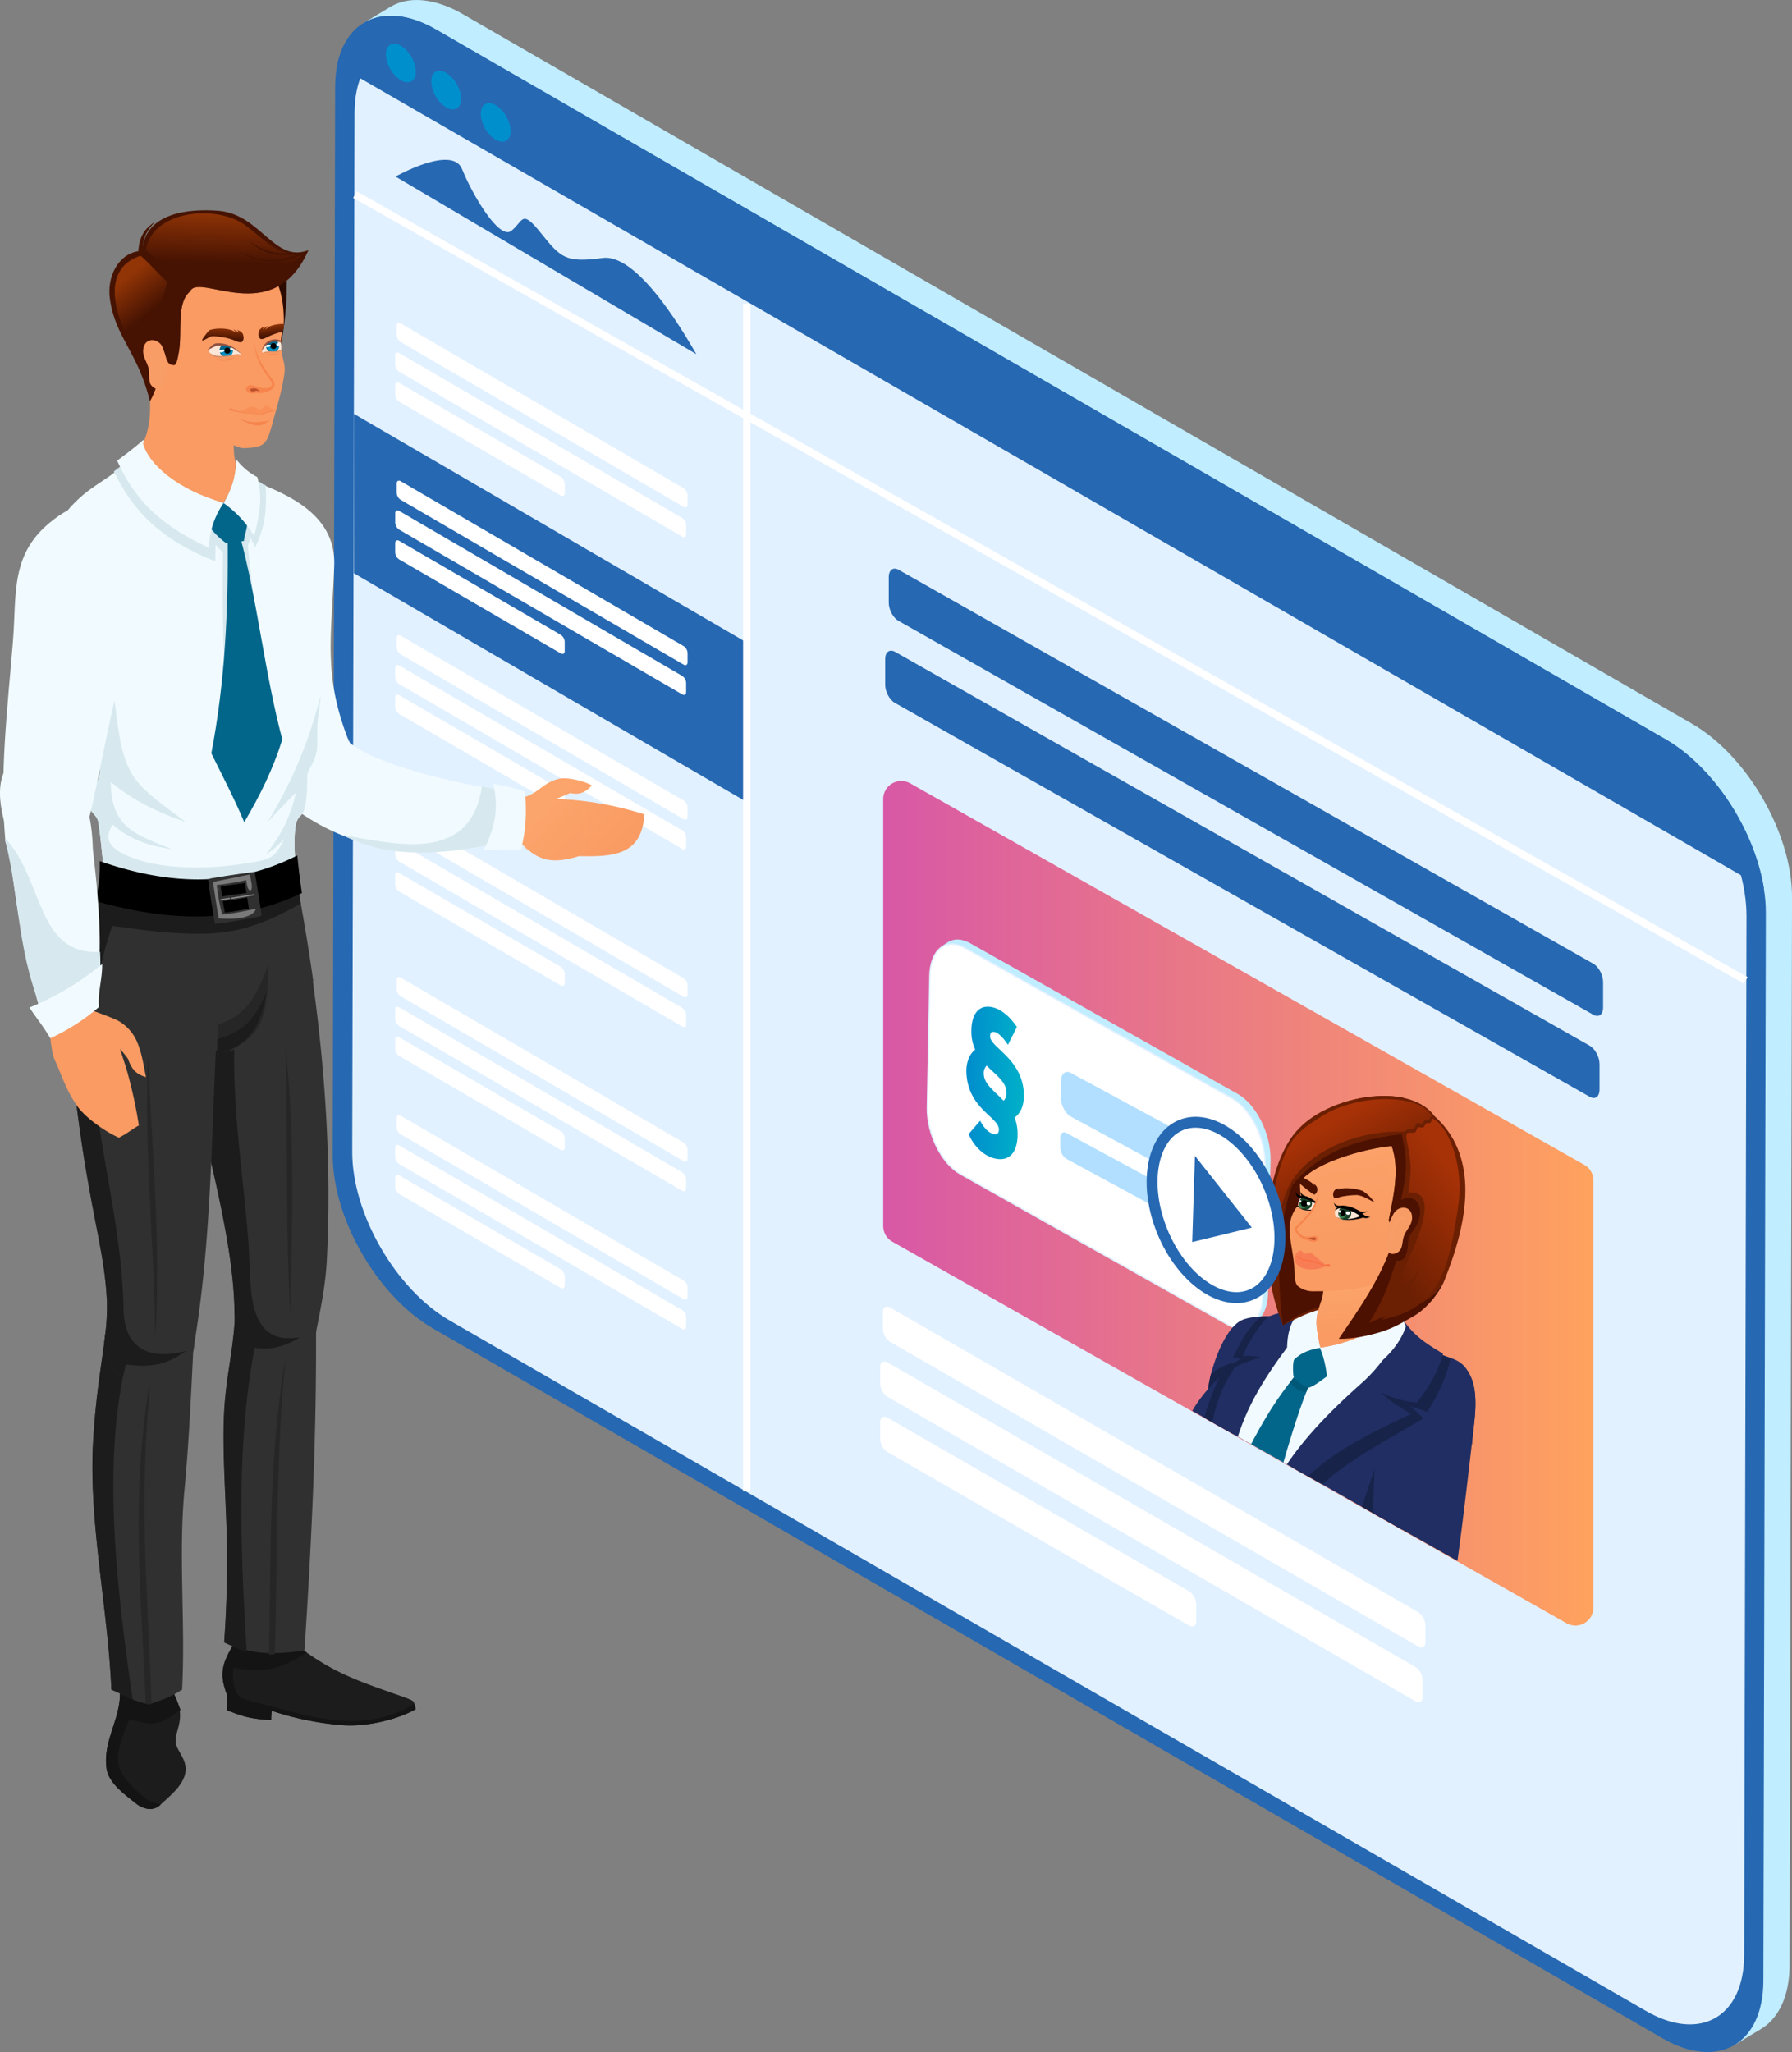 <svg xmlns="http://www.w3.org/2000/svg" xmlns:xlink="http://www.w3.org/1999/xlink" width="724.98" height="830.26"><rect width="100%" height="100%" fill="#808080" stroke="none"/><defs><linearGradient id="Unbenannter_Verlauf_5" x1="497.37" y1="497.54" x2="784.69" y2="497.54" gradientUnits="userSpaceOnUse"><stop offset="0" stop-color="#d858a6"></stop><stop offset="1" stop-color="#ffa25e"></stop></linearGradient><linearGradient id="Unbenannter_Verlauf_16" x1="531.02" y1="451.05" x2="556.19" y2="451.05" gradientTransform="matrix(.93 .05 -.01 1.1 43.12 -72.23)" gradientUnits="userSpaceOnUse"><stop offset="0" stop-color="#008fcd"></stop><stop offset="1" stop-color="#00b3c8"></stop></linearGradient><linearGradient id="linear-gradient" x1="663.09" y1="524.7" x2="668.05" y2="543.51" gradientTransform="rotate(11.5 651.56 656.78)" gradientUnits="userSpaceOnUse"><stop offset="0" stop-color="#fba46b"></stop><stop offset="1" stop-color="#f99b63"></stop></linearGradient><linearGradient id="linear-gradient-2" x1="664.48" y1="524.41" x2="669.49" y2="543.41" xlink:href="#linear-gradient"></linearGradient><linearGradient id="linear-gradient-3" x1="645.52" y1="455.53" x2="666.57" y2="510.02" xlink:href="#linear-gradient"></linearGradient><linearGradient id="linear-gradient-4" x1="649.51" y1="453.86" x2="671.97" y2="511.99" xlink:href="#linear-gradient"></linearGradient><linearGradient id="linear-gradient-5" x1="672.37" y1="495.84" x2="674.45" y2="504.92" xlink:href="#linear-gradient"></linearGradient><linearGradient id="linear-gradient-6" x1="696.79" y1="475.45" x2="666.42" y2="510.59" gradientTransform="rotate(11.5 651.56 656.78)" gradientUnits="userSpaceOnUse"><stop offset="0" stop-color="#a83207"></stop><stop offset="1" stop-color="#6b1f03"></stop></linearGradient><linearGradient id="linear-gradient-7" x1="631.38" y1="470.23" x2="655.06" y2="496.97" xlink:href="#linear-gradient-6"></linearGradient><linearGradient id="linear-gradient-8" x1="347.81" y1="329.65" x2="377.7" y2="348.28" xlink:href="#linear-gradient"></linearGradient><linearGradient id="linear-gradient-9" x1="350.71" y1="331.05" x2="381.92" y2="350.5" xlink:href="#linear-gradient"></linearGradient><linearGradient id="linear-gradient-10" x1="343.53" y1="337.15" x2="365.06" y2="350.58" xlink:href="#linear-gradient"></linearGradient><linearGradient id="linear-gradient-11" x1="238.72" y1="173.99" x2="193.72" y2="179.54" xlink:href="#linear-gradient"></linearGradient><linearGradient id="linear-gradient-12" x1="238.01" y1="165.39" x2="191.14" y2="171.17" xlink:href="#linear-gradient"></linearGradient><linearGradient id="linear-gradient-13" x1="259.56" y1="144.21" x2="193.35" y2="152.39" xlink:href="#linear-gradient"></linearGradient><linearGradient id="linear-gradient-14" x1="224.5" y1="127.52" x2="205.99" y2="142.96" xlink:href="#linear-gradient"></linearGradient><linearGradient id="linear-gradient-15" x1="230.56" y1="142.74" x2="230.2" y2="148.25" gradientUnits="userSpaceOnUse"><stop offset="0" stop-color="#913406"></stop><stop offset="1" stop-color="#461302"></stop></linearGradient><linearGradient id="linear-gradient-16" x1="249.36" y1="141.99" x2="250" y2="146.55" xlink:href="#linear-gradient-15"></linearGradient><linearGradient id="linear-gradient-17" x1="203.25" y1="154.35" x2="200.1" y2="156.97" xlink:href="#linear-gradient"></linearGradient><linearGradient id="linear-gradient-18" x1="230.98" y1="96.05" x2="230.47" y2="117.12" xlink:href="#linear-gradient-15"></linearGradient><linearGradient id="linear-gradient-19" x1="189.83" y1="124.2" x2="200.31" y2="137.57" xlink:href="#linear-gradient-15"></linearGradient><linearGradient id="linear-gradient-20" x1="193.83" y1="427.4" x2="178.64" y2="445.47" xlink:href="#linear-gradient"></linearGradient><linearGradient id="linear-gradient-21" x1="192.12" y1="427.12" x2="177.5" y2="444.53" xlink:href="#linear-gradient"></linearGradient><clipPath id="clip-path" transform="translate(-140.05 -10.7)"><path d="M773.77 667.2L501.08 512.87a7.32 7.32 0 01-3.71-6.37V333.77a7.32 7.32 0 0110.92-6.37L781 481.73a7.31 7.31 0 013.72 6.37v172.73a7.32 7.32 0 01-10.95 6.37z" clip-rule="evenodd" fill="none"></path></clipPath><style>.cls-6{fill:none}.cls-3{fill:#c0edff}.cls-12,.cls-14,.cls-15,.cls-16,.cls-17,.cls-19,.cls-20,.cls-21,.cls-26,.cls-27,.cls-28,.cls-29,.cls-3,.cls-31,.cls-32,.cls-38,.cls-39,.cls-4,.cls-40,.cls-41,.cls-42,.cls-46,.cls-47,.cls-55,.cls-56,.cls-57,.cls-7,.cls-8{fill-rule:evenodd}.cls-4{fill:#2668b2}.cls-6{stroke:#fff;stroke-width:3px;stroke-miterlimit:10}.cls-7{fill:#008fcd}.cls-8{fill:#fff}.cls-12{fill:#b2dfff}.cls-14{fill:#202e63}.cls-16{fill:#f1fbff}.cls-17{fill:#02668a}.cls-19{fill:#18234a}.cls-20{fill:#6b1f03}.cls-21{fill:#4c1101}.cls-26{fill:#fbe6d7}.cls-27{fill:#1a4027}.cls-28{fill:#367d4e}.cls-29{fill:#f87d54}.cls-31{fill:#f7844d}.cls-32{fill:#bc522c}.cls-38{fill:#1c1c1c}.cls-39{fill:#141414}.cls-40{fill:#303030}.cls-41{fill:#262626}.cls-42{fill:#d7e9ef}.cls-46{fill:#7a7a7a}.cls-47{fill:#909090}.cls-55{fill:#0492c6}.cls-56{fill:#905041}.cls-57{fill:#d88e64}</style></defs><g style="isolation:isolate"><g id="Ebene_1" data-name="Ebene 1"><path class="cls-3" d="M824.48 303.47c22.77 13.12 40.63 44.86 40.56 70.24l-1 432.05c0 12.81-4.57 21.83-11.88 26.08l-10.4 6.26c-43.11-20.26-26-211.57-28.67-275.11l12.22-166.21c-10.27-17.94-49.77-33.6-40.55-70.24L402.71 117.8 287.33 39.34c.49-3-3.11-17.54.1-19.49 3.59-2.17 7.13-4.35 10.65-6.42 9-5.33 20.51-2 28.95 2.84z" transform="translate(-140.05 -10.7)"></path><path class="cls-4" d="M275.63 45.9c.07-25.8 18.37-36.24 40.81-23.26l497.46 287.2c22.45 13 40.62 44.44 40.55 70.24l-1 432.05c-.07 25.8-18.37 36.22-40.82 23.26l-497.42-287.2c-22.47-13-40.62-44.45-40.55-70.24z" transform="translate(-140.05 -10.7)"></path><path d="M283.48 56.31c.07-25.1 17.84-35.26 39.7-22.63l484 279.4c21.83 12.61 39.52 43.23 39.44 68.33l-.94 420.31c-.07 25.1-17.86 35.24-39.71 22.63L322 545c-21.86-12.62-39.52-43.24-39.45-68.33z" transform="translate(-140.05 -10.7)" fill="#e2f1ff" fill-rule="evenodd"></path><path class="cls-4" d="M300.79 323.73l-157.63-91.79v-64.51l157.63 91.78v64.52z"></path><path class="cls-6" d="M302.12 122.87v480.52M143.61 78.75l562.66 317.91"></path><path class="cls-4" d="M276.48 37c3.86-19.1 20.3-25.68 40-14.32L813.9 309.84c19.64 11.35 36 36.86 39.75 60.34z" transform="translate(-140.05 -10.7)"></path><path class="cls-7" d="M340.63 53.27c-3.36-1.93-6.08-.38-6.09 3.47a13.33 13.33 0 006 10.48c3.35 1.93 6.07.38 6.08-3.47a13.34 13.34 0 00-5.99-10.48zM320.58 40.19c-3.35-1.93-6.07-.38-6.08 3.47a13.34 13.34 0 006 10.48c3.35 1.93 6.08.38 6.09-3.47a13.35 13.35 0 00-6.01-10.48zM302.23 29.22c-3.35-1.93-6.07-.38-6.09 3.47a13.35 13.35 0 006.05 10.48c3.35 1.93 6.07.38 6.09-3.48a13.35 13.35 0 00-6.05-10.47z" transform="translate(-140.05 -10.7)"></path><path class="cls-8" d="M301.55 161.1L416 227.79c.9.52 1.63.11 1.63-.95v-3.73a3.65 3.65 0 00-1.62-2.84l-114.43-66.68c-.91-.53-1.64-.1-1.64.94v3.73a3.62 3.62 0 001.61 2.84zM302.14 149.07l114.44 66.69c.91.52 1.63.1 1.64-.95v-3.73a3.64 3.64 0 00-1.63-2.84l-114.43-66.68c-.9-.53-1.63-.1-1.63.94v3.73a3.6 3.6 0 001.61 2.84zM301.55 173.21l65.33 37.95c.9.53 1.63.11 1.63-.94v-3.73a3.63 3.63 0 00-1.62-2.84l-65.32-38c-.91-.52-1.64-.09-1.64.94v3.73a3.64 3.64 0 001.62 2.89zM301.55 225L416 291.63c.9.53 1.63.11 1.63-.94V287a3.65 3.65 0 00-1.62-2.84l-114.43-66.73c-.91-.52-1.64-.09-1.64.94v3.74a3.62 3.62 0 001.61 2.89zM302.14 212.92l114.44 66.68c.91.53 1.63.11 1.64-.94v-3.73a3.64 3.64 0 00-1.63-2.84L302.16 205.4c-.9-.52-1.63-.09-1.63.94v3.74a3.6 3.6 0 001.61 2.84zM301.55 237.05l65.33 38c.9.53 1.63.11 1.63-.94v-3.73a3.61 3.61 0 00-1.62-2.84l-65.32-38c-.91-.53-1.64-.09-1.64.94v3.73a3.61 3.61 0 001.62 2.84zM301.55 287.47L416 354.15c.9.53 1.63.11 1.63-.94v-3.73a3.64 3.64 0 00-1.62-2.84L301.58 280c-.91-.52-1.64-.09-1.64.94v3.73a3.64 3.64 0 001.61 2.8zM302.14 275.44l114.44 66.68c.91.53 1.63.11 1.64-.94v-3.73a3.62 3.62 0 00-1.63-2.84l-114.43-66.69c-.9-.52-1.63-.09-1.63.94v3.73a3.61 3.61 0 001.61 2.85zM301.55 299.57l65.33 38c.9.53 1.63.11 1.63-.94v-3.74a3.59 3.59 0 00-1.61-2.89l-65.32-38c-.91-.53-1.64-.09-1.64.94v3.73a3.62 3.62 0 001.61 2.9zM301.55 359.29L416 426c.9.53 1.63.11 1.63-.94v-3.73a3.64 3.64 0 00-1.62-2.84l-114.43-66.71c-.91-.52-1.64-.09-1.64.94v3.73a3.61 3.61 0 001.61 2.84zM302.14 347.26L416.58 414c.91.53 1.63.11 1.64-.94v-3.73a3.62 3.62 0 00-1.63-2.84l-114.43-66.74c-.9-.53-1.63-.09-1.63.94v3.73a3.58 3.58 0 001.61 2.84zM301.55 371.4l65.33 38c.9.52 1.63.11 1.63-.94v-3.74a3.63 3.63 0 00-1.62-2.84l-65.32-37.95c-.91-.53-1.64-.1-1.64.94v3.73a3.62 3.62 0 001.62 2.8zM301.55 425.8L416 492.49c.9.53 1.63.11 1.63-.94v-3.74A3.62 3.62 0 00416 485l-114.42-66.71c-.91-.53-1.64-.09-1.64.94V423a3.61 3.61 0 001.61 2.8zM302.14 413.77l114.44 66.69c.91.52 1.63.11 1.64-.94v-3.74a3.6 3.6 0 00-1.62-2.78l-114.44-66.74c-.9-.53-1.63-.09-1.63.94v3.73a3.58 3.58 0 001.61 2.84zM301.55 437.91l65.33 38c.9.52 1.63.11 1.63-.95v-3.73a3.63 3.63 0 00-1.62-2.84l-65.32-38c-.91-.52-1.64-.09-1.64.94v3.74a3.62 3.62 0 001.62 2.84zM301.55 481.67L416 548.36c.9.52 1.63.1 1.63-1v-3.73a3.65 3.65 0 00-1.62-2.84l-114.43-66.63c-.91-.53-1.64-.1-1.64.94v3.73a3.62 3.62 0 001.61 2.84zM302.14 469.64l114.44 66.68c.91.53 1.63.11 1.64-.94v-3.73a3.64 3.64 0 00-1.63-2.84l-114.43-66.68c-.9-.53-1.63-.1-1.63.94v3.73a3.6 3.6 0 001.61 2.84zM301.55 493.78l65.33 38c.9.53 1.63.11 1.63-.94v-3.73a3.63 3.63 0 00-1.62-2.84l-65.32-38c-.91-.52-1.64-.09-1.64.94v3.73a3.64 3.64 0 001.62 2.84z" transform="translate(-140.05 -10.7)"></path><path class="cls-4" d="M502.11 295.1l281.06 159.35c2.22 1.26 4 0 4-2.93v-10.27c0-2.83-1.77-6.2-4-7.46l-281-159.35c-2.22-1.26-4 .09-4 2.92v10.27c-.05 2.88 1.72 6.21 3.94 7.47zM503.55 261.9l281.06 159.35c2.22 1.26 4 0 4-2.93v-10.26c0-2.84-1.77-6.21-4-7.46l-281-159.36c-2.22-1.25-4 .09-4 2.93v10.26c-.05 2.89 1.72 6.21 3.94 7.47z" transform="translate(-140.05 -10.7)"></path><path class="cls-8" d="M499.16 575.89L712.6 699c1.69 1 3 .2 3-1.74v-6.89a6.69 6.69 0 00-3-5.24L499.2 562c-1.68-1-3.05-.17-3.05 1.74v6.89a6.64 6.64 0 003.01 5.26zM500.25 553.67L713.7 676.81c1.68 1 3 .21 3-1.73v-6.9a6.68 6.68 0 00-3-5.24L500.29 539.8c-1.68-1-3-.17-3.05 1.73v6.9a6.67 6.67 0 003.01 5.24zM499.16 598.24L621 668.34c1.68 1 3 .2 3-1.74v-6.9a6.68 6.68 0 00-3-5.24l-121.8-70.09c-1.68-1-3.05-.17-3.05 1.73v6.9a6.62 6.62 0 003.01 5.24z" transform="translate(-140.05 -10.7)"></path><path d="M773.77 667.44L501.08 513.11a7.32 7.32 0 01-3.71-6.37V334a7.31 7.31 0 0110.92-6.36L781 482a7.31 7.31 0 013.72 6.37v172.7a7.32 7.32 0 01-10.95 6.37z" transform="translate(-140.05 -10.7)" fill="url(#Unbenannter_Verlauf_5)" fill-rule="evenodd"></path><g clip-path="url(#clip-path)"><path class="cls-3" d="M518.46 403.84c.06-3.69-1-5.82.34-8 .85-1.41 3.76-3.4 5-4.1 2.39-1.34 5.39-1.28 8.63.52l108.27 61c7.54 4.19 13.54 16.18 13.38 26.77l-1 53.19c0 3.29-.67 7.57-2.78 10.19-1.5 1.86-4.12 3.89-6 4.37s-2.73-1.61-5.13-2.94l-108.27-61c-7.55-4.19-13.54-16.18-13.38-26.77z" transform="translate(-140.05 -10.7)"></path><path d="M376.19 395.04c.16-10.59 6.41-15.8 14-11.61l108.28 61c7.54 4.18 13.53 16.18 13.37 26.77l-1 53.19c-.16 10.59-6.41 15.8-14 11.61l-108.28-61c-7.55-4.19-13.53-16.18-13.37-26.77z" stroke="#e2f1ff" stroke-width=".57" fill="#fff" stroke-miterlimit="10" fill-rule="evenodd"></path><path class="cls-12" d="M569.26 448.22c0-3.14 1.9-4.65 4.14-3.36l68 36.83c2.24 1.29 4 4.89 4 8l-.08 6.22c0 3.14-1.9 4.65-4.14 3.36l-68-36.83c-2.24-1.29-4-4.89-4-8zM569 471.1c0-1.85 1.12-2.74 2.44-2l40.13 21.75a5.79 5.79 0 012.34 4.74v3.67c0 1.86-1.12 2.75-2.44 2l-40.13-21.75a5.79 5.79 0 01-2.34-4.74z" transform="translate(-140.05 -10.7)"></path><path d="M554.27 453.41c-.35-14.09-13.55-18.93-13.66-23.31 0-1.73.68-2.15 2.1-1.76s3.53 2.59 5.11 5.12l3.63-7.25c-2.13-3.15-5.44-6.77-9.47-7.87-5.75-1.57-9.12 2.49-8.93 10.16a17.62 17.62 0 001.52 6.89c-2.31 1.75-3.65 5.26-3.56 8.88.37 14.87 13 18.33 13.17 23.34 0 1.57-.62 2.32-2.39 1.84s-3.57-2.22-5.21-5.31l-4.65 5.42c2.38 5.47 6.47 8.76 10.1 9.75 6.74 1.83 9.89-2.9 9.7-10.26a18.27 18.27 0 00-1.2-6.19c2.58-1.86 3.85-5.06 3.74-9.45zm-16.21-8.15a4.27 4.27 0 011.16-3.4c3.77 3.83 7.9 6.52 8 10.72a4.32 4.32 0 01-1.15 3.5c-3.71-3.99-7.91-6.69-8.01-10.82z" transform="translate(-140.05 -10.7)" fill="url(#Unbenannter_Verlauf_16)"></path><path class="cls-14" d="M670.85 569.15c-1 12.61-5.69 67.08-8.34 79.85a29.8 29.8 0 01-.78 2.89 15.19 15.19 0 01-29.13-8.13c.07-.45.17-.9.28-1.35l.07-.22-1.84-33c-.26-10.84-.3-22.1.92-32.6 1.13-9.65 3.32-29.73 13.29-32.37 18.05-4.78 26.88 8.37 25.53 24.93zM720.38 557.8c6.31 2.46 10.42 2.74 13.25 7.28 2.09 3.37 4.26 8.06 2.89 20.63-.22 2.1-.59 5.37-1 9.41-20.9 11.68-39.77 29.53-39.77 29.53 0-15 .53-30.75 4.14-44.11 1.68-6.38 13.17-25.6 20.49-22.74z" transform="translate(-140.05 -10.7)"></path><path class="cls-15" d="M611.46 680.56c9.81 19.23 45 20.2 63.31 19l.7 10.89c-22.1 1.41-55 .29-67.3-20.24z" transform="translate(-140.05 -10.7)"></path><path class="cls-16" d="M668.23 544.14c-35.89 20.86-43.64 57-43.05 109.91.13 11.72-9 25.56-7.66 34.24 10.76 10 31.79 12.16 45.53 8.35 11.05-9.23 25.31-121.16 38-136-20.4-.75-30.3-2.64-32.82-16.5z" transform="translate(-140.05 -10.7)"></path><path class="cls-17" d="M664.59 566.75c-17.38 20.36-29.91 52.07-33.55 66.47-4.13 16.34-1.44 20.16.3 37.87 6.64-13.24 12.53-15.67 17.46-19-.69-13.51 15.75-71 21.34-81.78z" transform="translate(-140.05 -10.7)"></path><path d="M664.6 566.89a22.06 22.06 0 00-2.52 2.94c.44 1.66 4 4.3 6.42 4.06.45-1 1.08-2.47 1.64-3.54z" transform="translate(-140.05 -10.7)" fill="#005878" fill-rule="evenodd"></path><path class="cls-17" d="M677.12 556.6c-2-.11-3.16-.25-4-1.53-5.28 1.16-4.48.53-8.86 3.7-1.18 2.43-1.27 5.22-.91 8.92 1.54 1.77 2.65 3.31 6.3 4.46 3-1.16 5.22-3.2 8-5.11 1.99-3.75 1.44-6.25-.53-10.44z" transform="translate(-140.05 -10.7)"></path><path class="cls-14" d="M675 536.92c-20.66 10.21-23.78 4.69-32 7.7-5.31 1.94-9.73 11.07-12.15 19a49.55 49.55 0 00-1.87 8.16c-2 15.79-.48 34.27 2.3 50 4.87-18.79 7.7-35 17.36-52.43 8.69-15.75 14.05-22.62 26.36-32.43z" transform="translate(-140.05 -10.7)"></path><path class="cls-19" d="M675 536.92c-14.1 7-20 6.61-25 6.64-5.71 5.4-7.27 8.85-11.13 16.3 1.84.15 4.59.88 6.44 1.09-5.49.36-11.11 2.09-15.37 5.72a42.76 42.76 0 00-1 5.07c-2 15.79-.48 34.27 2.3 50 4.87-18.79 7.7-35 17.36-52.43 8.73-15.71 14.09-22.58 26.4-32.39z" transform="translate(-140.05 -10.7)"></path><path class="cls-14" d="M667.51 542a542.1 542.1 0 00-26.65 19.68c-15.85 12.48-26.63 25.68-23.75 51 .76 6.66 1.64 12.2 2.09 19.89 1.88 31.78-13.65 55.12-26.75 83.24 3.36 3.78 10.07 7.08 12.79 6.53 9-19.67 21.86-60.4 24.12-77.76 2.7-20.71 4.74-38.15 11.95-60.11 4.43-13.47 11.05-21.9 26.2-42.47z" transform="translate(-140.05 -10.7)"></path><path class="cls-19" d="M667.41 542c-7.89 5.35-16.63 11.35-24.68 17.67-3.12 2.46-6.14 5-9 7.48-4.89 10.62-8.84 21.23-8.39 33.4.68 18.36 2.08 26.48 3 49.25.28-1.72.52-3.29.72-4.66 3-20.66 3.94-38.93 11.45-60.82 4.71-13.43 11.49-21.83 26.9-42.32z" transform="translate(-140.05 -10.7)"></path><path class="cls-14" d="M676.38 536.6c-11.91 4.24-17.39 4.26-23.39 6.95-4.06 4.12-8.46 11.07-10.08 15.83 2.14-.3 4.24.13 7.09.25-3.45 1.7-6.31 2-10.42 4.36-16.9 25.32-6.82 46.7-11.12 84.73 12.91-56.37 5.8-62.63 47.92-112.12zM708 547.45c6.08 5.91 9.85 8.79 13.72 10.73 4.66 2.32 10.6 3.21 11 10.54 1.76 34.43-34.69 61-38.8 95-1.85 15.43-3.17 28.84 3.16 64.08-20.13 11.79-33.42 11.49-61.12 6 .41-31.22 2.31-79.24 13.3-106.07 17.45-42.73 57.93-54.22 58.74-80.28z" transform="translate(-140.05 -10.7)"></path><path class="cls-19" d="M728.21 592.59c-9.56 23.88-31.21 45.41-34.35 71.17-1.85 15.43-3.17 28.84 3.16 64.08-16.14 9.46-27.89 11.13-46.18 8.59 7.88-28.75 16.09-47.76 30.45-76.48 4.35-23.9 9.11-38.44 17.15-61.35l25.41-1.77z" transform="translate(-140.05 -10.7)"></path><path class="cls-19" d="M708 547.45c6.08 5.91 9.85 8.79 13.72 10.73 1.63.81 3.41 1.45 5.06 2.25-1.38 7.54-5.32 15-9.34 21.58-2.95-1.34-4.1-1.36-7.14-2.47 2.23 1.88 3.54 3 5.67 5-33.86 20-57.11 29-76.44 86.28 2-16.25 5-31.61 9.7-43.08 17.48-42.74 57.96-54.23 58.77-80.29z" transform="translate(-140.05 -10.7)"></path><path class="cls-19" d="M721 557.9c2.15 1 4.05 1.75 5.72 2.48-1.38 7.56-5.32 15.08-9.35 21.63-2.95-1.34-4.1-1.36-7.14-2.47 2.23 1.88 3.54 3 5.67 5-7.66 4.53-14.78 8.5-21.43 12.59a110.65 110.65 0 014.43-18c2.21-6.25 15.04-24.6 22.1-21.23z" transform="translate(-140.05 -10.7)"></path><path class="cls-14" d="M706.51 543c1.3 7.42-7.06 19.69-15.24 27-32.11 28.52-43.32 47.8-50 87.07 16.86-45 29.11-55.52 69.51-74.19-5-3.44-8.77-5.24-11.72-8.76a34.75 34.75 0 0014.23 4c5-6.32 8.51-12.29 10.54-19.74-8.5-4.99-12.49-8.07-17.32-15.38z" transform="translate(-140.05 -10.7)"></path><path class="cls-16" d="M704.2 537c-4.68 10.38-13.48 16.45-30.19 19 1.88 4.17 3.19 10.55 3.27 17.59 12.25-4 27.31-13.26 31.57-26.27-1.62-3.49-2.85-6.95-4.65-10.32z" transform="translate(-140.05 -10.7)"></path><path class="cls-16" d="M674.18 556c-6.26 1.2-8.8 2.59-13.07 7.33-.59-6.8-1-15.37 3.95-20.94 1.51-1.7 4.18-2.53 9.29-4.85-2.56 7.35-1.93 9.56-.17 18.46z" transform="translate(-140.05 -10.7)"></path><path class="cls-14" d="M733.63 565.08c2.09 3.37 4.26 8.06 2.89 20.63S729 652.61 726 665.3c-.19.78-.48 1.74-.86 2.87a15.19 15.19 0 01-28.91-8.91c.09-.46.2-.9.32-1.34l.08-.22-.95-33.05c0-9 .21-18.27 1.14-27.14 25.97-7.81 31.45-24.46 36.81-32.43z" transform="translate(-140.05 -10.7)"></path><path class="cls-20" d="M659.11 546.89c13.07-6.64 17.61-8.34 29.4-6 49.19 9.73 40.39-72.95 18.93-86.08-10.61-2.3-34.66 1.11-45.16 16.49-11.41 16.7-13.4 51.18-3.17 75.59z" transform="translate(-140.05 -10.7)"></path><path class="cls-21" d="M680.83 463.25c-5.2 4.11-12.16 12.12-17 24.24-5.41 13.69-8.17 32.75-4.77 59.4 15.78-11.77 26.71-7.08 30.14-5.37 41.21-28.55 42.4-79.87 18.19-86.71-2.1-.61-14.72-.89-26.56 8.44z" transform="translate(-140.05 -10.7)"></path><path d="M708.61 519.38c-2.83 8.08-4.3 11.78-4.33 17.73l-.08-.15c-4.66 10.34-13.42 16.41-30 19-1.74-8.82-2.36-11.07.12-18.25 2.12-4.69.67-10.19.1-14.83z" transform="translate(-140.05 -10.7)" fill="url(#linear-gradient)" fill-rule="evenodd"></path><path d="M708.61 519.38c-2.83 8.08-4.3 11.78-4.33 17.73l-.08-.15c-4.44 9.84-12.58 15.81-27.65 18.61 4-5.88 6.56-12.37 11.3-19a61.51 61.51 0 01-13.05-.16c1.35-4.37.11-9.29-.41-13.49z" transform="translate(-140.05 -10.7)" style="mix-blend-mode:multiply" fill="url(#linear-gradient-2)" opacity=".35" fill-rule="evenodd"></path><path d="M692.14 458.78a27.55 27.55 0 00-13.81 3.59c-10.66 6-11.65 17.28-12.28 26.62-.19 2.87.39 5.44-.24 7.79-.43 1.62-1.41 2.46-2.22 4a14.15 14.15 0 00-1.76 7.36c0 5.22 1.75 10.56 1.89 16.51.06 2.61.28 5.33 1.31 6.34a9.82 9.82 0 006.3 2.17c19.84.07 26.48-3.14 30.33-5.7 2.86-1.9 3.29-4 6.48-11.52 29.06-19.38 21.24-56.01-16-57.16z" transform="translate(-140.05 -10.7)" fill="url(#linear-gradient-3)" fill-rule="evenodd"></path><path d="M692.14 458.78a27.55 27.55 0 00-13.81 3.59c-10.66 6-11.65 17.28-12.28 26.62v2c10-6.32 19.88-9.47 35.05-13.18a106.66 106.66 0 01-.62 18.44c-.34 3.42-1.52 8.84-4.32 11.1-2.63 2.12 2.08 3.37 5.4.56.63-.13.76-1.07 1.58-2 1.46-1.58 2.08-3 3-3.64a1.89 1.89 0 013 1.47c.1 1.11-1.16 3.62-2.17 5.45a11.35 11.35 0 00-1.07 4.61c-.22 2.87-3.24 2.9-5.2 1.15a51.33 51.33 0 01-7.16 16 26 26 0 008.11-3.56c2.86-1.9 3.29-4 6.48-11.52 29.07-19.31 21.25-55.94-15.99-57.09z" transform="translate(-140.05 -10.7)" style="mix-blend-mode:multiply" fill="url(#linear-gradient-4)" opacity=".35" fill-rule="evenodd"></path><path class="cls-21" d="M682.45 491.45a2.58 2.58 0 00-1.25.77c2.23-1.67 9.07-.27 10.31.43a16.7 16.7 0 014.61 4.58c-2.53-1.35-4.88-2.79-7.11-3a33.19 33.19 0 00-5.35.49c-2.13.3-3.25 1.21-3.92.54a2.55 2.55 0 01-.15-2.28c.55-1.53 2.28-1.38 2.86-1.53z" transform="translate(-140.05 -10.7)"></path><path class="cls-26" d="M691 502.7a23.56 23.56 0 00-6.06-2.88 5.38 5.38 0 00-4.4.22c-.71.38-.49 2.4 0 3a13.74 13.74 0 003.21 1.19c1.33.19 5.89-1.02 7.25-1.53z" transform="translate(-140.05 -10.7)"></path><path class="cls-15" d="M691.78 503.15a9.53 9.53 0 00-.89-.63 15.78 15.78 0 01-6.18 1.5 9.54 9.54 0 01-4.12-1 9.51 9.51 0 004.17 1.29c1.95.05 5.63-.31 7.02-1.16z" transform="translate(-140.05 -10.7)"></path><path class="cls-27" d="M684.13 499a2.6 2.6 0 11-2.59 2.1 2.37 2.37 0 012.59-2.1z" transform="translate(-140.05 -10.7)"></path><path class="cls-28" d="M684.61 502.57a1.76 1.76 0 01-1.73 1.07 1.69 1.69 0 01-1.18-1.45c.06-.56.45-.45.55-.14a1 1 0 001.82.33c.19-.24.55-.38.54.19z" transform="translate(-140.05 -10.7)"></path><ellipse cx="683.29" cy="501.52" rx="1.26" ry=".97" transform="rotate(-79.16 606.78 580.88)"></ellipse><path class="cls-8" d="M685.46 500.89a.66.66 0 11-.24 1.27.66.66 0 11.24-1.27zM682 500.37a.5.5 0 11-.48.41.45.45 0 01.48-.41z" transform="translate(-140.05 -10.7)"></path><path class="cls-15" d="M680.57 500.25a2.59 2.59 0 012-.66 16.87 16.87 0 016.72 2.43c2 1.25 2.89 2.17 5.15 1-2.51 0-2.85-1.32-5.09-2.71-1.61-1-5-2.16-6.8-1.63a4.91 4.91 0 00-2.17 1.26c-.25.31-.22.65.19.31z" transform="translate(-140.05 -10.7)"></path><path class="cls-15" d="M684.11 498.63c-1.84-.45-3.08.65-4.45-1.32.91 3.07 2.12 2.08 4.45 1.32zM689.88 501.62l-.67-1.44a4.25 4.25 0 004.34.45 5.25 5.25 0 01-3.67.99z" transform="translate(-140.05 -10.7)"></path><path class="cls-21" d="M671.15 489.26a3 3 0 01.75 1.36c-.66-1.47-3.44-2.82-5.58-3.84-1.1-.12-1 2.36-.11 3.08 1.08.87 5.08 4.31 5.65 4.17a2.24 2.24 0 001.13-1.88c.17-1.61-1.4-2.44-1.84-2.89z" transform="translate(-140.05 -10.7)"></path><path class="cls-29" d="M664.19 519.06c-.44.43-.36 1.81.15 2.7.94 1.62 2.89 2.16 4.42 2.43a12.8 12.8 0 006.72-.79c1.45-.48.26-.74-.39-1.22-1.76-1.29-8.54-3.8-10.9-3.12z" transform="translate(-140.05 -10.7)"></path><path class="cls-29" d="M667.81 518c.28.05 1.46-.4 2.11-.46s1.82 1.14 3.11 2.25c.9.77 1.77 1.3 2.29 1.74.9.75.63 1.06-.39.75-.64-.19-1.42-.47-2.23-.76a33.4 33.4 0 00-3.53-1.12c-.77-.15-1.27.11-1.85-.1s-1.39-.86-1.92-1.08-.82 0-1.17-.21-.08-.85.6-1.59 1.49-.89 1.89-.59.65 1.11 1.09 1.17z" transform="translate(-140.05 -10.7)"></path><path d="M664.14 519.23a10.23 10.23 0 011.23.43 9.8 9.8 0 002 1c.31.08 1 .12 1.67.21a35.71 35.71 0 016.59 2c.48.19 2.35.7 2.5 0 0-.23.14-.79-1-.65a4.49 4.49 0 01-1.35.16c-2.31-.55-4.37-1.7-6.71-2a16.6 16.6 0 01-1.71-.21c-1.14-.32-1.56-1.12-3.12-1.23-.24 0-.18.26-.1.29z" transform="translate(-140.05 -10.7)" fill="#f96f41" fill-rule="evenodd"></path><path class="cls-20" d="M703.09 474.39c-7.77.47-37.1 6.9-39.4 19-5.53-13.18-4.25-20.54 7-29.77 13.32-10.92 40.7-13.83 49.66-1.4 16.9 15.16 15 39.12 4.39 65.68-2.26 5.68-20 24.94-43 24.5 7.83-11.56 18.72-26.6 22.61-42.33.45-1.81-2.71-4.29-2.36-6.08 2.11-10.67 4.27-20.52 1.1-29.6z" transform="translate(-140.05 -10.7)"></path><path class="cls-21" d="M703.09 474.39c-7.77.47-37.1 6.9-39.4 19a24.76 24.76 0 01-1-2.8c12.2-15.21 28.41-19 44.46-21 1.9 10 2.69 12.71-.3 26.61 7.79-3.67 10.09 6.11 5 12.24a9 9 0 00-2.18 6c-.54 6.33-2.81 6.52-4.69 6.33-4.15 12.1-4.51 14.17-11.11 25.28 16.72-7.88 23.83-5.25 30.86-18.18-1.84 5.42-7.39 12.35-13 15.49-6.76 3.79-12.28 7.94-30 9 7.83-11.56 18.72-26.6 22.61-42.33.45-1.81-2.71-4.29-2.36-6.08 2.12-10.63 4.28-20.48 1.11-29.56z" transform="translate(-140.05 -10.7)"></path><path class="cls-15" d="M668.45 494.8a4.26 4.26 0 01-2.44-2 3.28 3.28 0 001.33 2.37c.37.11 1.11-.04 1.11-.37zM665.38 499a1.71 1.71 0 00-1.51.32 1.22 1.22 0 011.35-.69.73.73 0 01.16.37z" transform="translate(-140.05 -10.7)"></path><path class="cls-26" d="M672.16 497.38a30.65 30.65 0 00-2.92-1.41 4.63 4.63 0 00-2.67-.61c-1.11.22-1.8 3-.75 4a12.41 12.41 0 001.9.89 10.38 10.38 0 003-.11l.27-.47z" transform="translate(-140.05 -10.7)"></path><path class="cls-27" d="M668.45 495a2.6 2.6 0 11-2.74 1.9 2.39 2.39 0 012.74-1.9z" transform="translate(-140.05 -10.7)"></path><path class="cls-28" d="M668.66 498.69a1.77 1.77 0 01-1.81.92 1.67 1.67 0 01-1.07-1.54c.1-.55.48-.41.56-.09a1.1 1.1 0 00.71.89 1.11 1.11 0 001.08-.41c.21-.23.57-.31.53.23z" transform="translate(-140.05 -10.7)"></path><path class="cls-15" d="M667.75 496.32a1.3 1.3 0 11-1.27 1 1.14 1.14 0 011.27-1z" transform="translate(-140.05 -10.7)"></path><path class="cls-8" d="M669.63 497.07a.72.72 0 01.57.83.71.71 0 01-.91.42.66.66 0 11.34-1.25zM666.23 496.29a.45.45 0 01.25.58.46.46 0 01-.52.37.51.51 0 01.27-.95z" transform="translate(-140.05 -10.7)"></path><path class="cls-15" d="M666.9 495.48a15 15 0 015.15 2.13l.34-.68c-1.55-1.13-3.8-2.63-5.45-2.29-1.54.15-1.21.7-.04.84z" transform="translate(-140.05 -10.7)"></path><path class="cls-15" d="M668.45 494.82c-1.77-.67-3.14.26-4.25-1.86.38 2.35 1.34 2.54 2.75 2.48.49-.03.88-.5 1.5-.62zM670.73 500.13a11.16 11.16 0 01-2.09 0c-2-.18-2.62-.57-3.33-1.62 0 0-.31-.24-.25 0 1 1.92 3.54 2 5.43 2z" transform="translate(-140.05 -10.7)"></path><path class="cls-31" d="M673.81 492.39a24 24 0 01-4.08 9c-.92 1.27-5.81 6.12-5.82 6.13a2.39 2.39 0 00.54 1.87 6.36 6.36 0 003.88 2.86c1.06.27 1.55.6 2.22.75 2.21.52 2.74-.51 2.49-1.46-.46-1.72-3 .25-5.51-.61-1.07-.37-2.69-1.69-2.79-3 0-.23 4.73-4.92 5.46-6a19 19 0 003.61-9.54z" transform="translate(-140.05 -10.7)"></path><path class="cls-32" d="M671.61 511.38c1.29-.09 1 1.55-.48 1a6.24 6.24 0 00-2.26-.42 9.7 9.7 0 012.74-.58z" transform="translate(-140.05 -10.7)"></path><path d="M702.3 505a23 23 0 011.93-3.84c2.22-2.77 6.88-2.53 7.09 1.89.16 3.19-2.24 5-3.27 7.73-.63 1.71-.49 3.57-1.23 5.17-.92 2-4.35 3.09-5.21.91a16.38 16.38 0 01.69-11.86z" transform="translate(-140.05 -10.7)" fill="#f89c65" fill-rule="evenodd"></path><path d="M704.11 512.42c-.77 1-2.76 1-2.21-1.9a10.42 10.42 0 01.93-2.48c.92-1.84 2-3.9 3.25-4.67 1.52-.95 3.25-.11 1.78 2.95.6-2.7-.88-2.61-1.79-1.75a13 13 0 00-2.5 4.69s1 .12 1.26.9a3.19 3.19 0 01-.72 2.26z" transform="translate(-140.05 -10.7)" style="mix-blend-mode:multiply" fill="url(#linear-gradient-5)" opacity=".35" fill-rule="evenodd"></path><path d="M715.92 466.76c-1 .5-1.73-.53-2.39.37S713 468.94 712 469c-2.1.15-3.2-.82-2.92 2.54 1.89 10.34 2.21 11.29.66 21.69 19-1.64-8.12 42.7-13 51 7.82-5.6 12.07-12.76 17.71-20A59.33 59.33 0 01699 544.62c23.76-4.43 27-20.54 30.86-44.89 2.89-18.16-4.37-34-10.37-36.48-.35-.07-.23 1.28-.65 1.67s-1.41-.08-1.87.45c-.55.72-.69 1.15-1.05 1.39z" transform="translate(-140.05 -10.7)" fill="url(#linear-gradient-6)" fill-rule="evenodd"></path><path d="M719.28 462.3c-1 .34-.61 1.09-.91 1.3s-1.16 0-1.63.21-.84 1.2-1.48 1.48-1.31-.44-2.18 0c-.38.2-.18 1.83-1.57 2.19-.59.16-1.27-.12-1.78 0a3.55 3.55 0 01-3 1.09c-19-.25-37.51 8.52-44.43 20.73-6.14 10.85-6.85 27.21-5.16 51.49-5.59-16.1-5.18-37.76.31-56.07 3.77-12.59 6.81-16 18.23-22.91 13.97-8.5 38.81-8.72 43.6.49z" transform="translate(-140.05 -10.7)" fill="url(#linear-gradient-7)" fill-rule="evenodd"></path></g><ellipse cx="632" cy="500.27" rx="23.4" ry="37.14" transform="rotate(-22.44 534.95 847.9)" stroke="#2668b2" stroke-width="4.41" fill="#fff" stroke-miterlimit="10"></ellipse><path class="cls-4" d="M506.44 496.69l-23.01-29.02-1.1 34.87 24.11-5.85z"></path><path class="cls-4" d="M300.06 82.14s22.95-13 26.94-3 15 28.93 19.95 24.94 4-9 12 1 10 12 24.94 10S418.78 149 421.77 154" transform="translate(-140.05 -10.7)"></path></g><g id="Ebene_2" data-name="Ebene 2"><path class="cls-38" d="M210.33 695.9c-7.22-.17-14.47-.45-21.76-.95.43 11.31-7 19.8-5.41 31.34.78 5.8 7.21 10.28 11.94 14.18 2.69 2.23 7 3.07 9.62.64 5.66-5.18 13.11-10.87 9.49-18.7-2.11-4.56-4.21-5.41-2.39-11.41 1.6-5.27 1.7-9-1.49-15.1z" transform="translate(-140.05 -10.7)"></path><path class="cls-39" d="M210.35 695.85c-7.26-.06-14.47-.43-21.78-.9.46 11.28-7 19.83-5.4 31.33.81 5.78 7.09 10.38 12 14.15 2.78 2.16 6.56 3.43 9.72.58a1 1 0 01.18-.13c-2.94-.92-5-1.41-7.52-3.61-13-11.51-11.19-15.34-5.25-30.94 2 .5 8.47 2.06 9.82 1.81 5.16-.95 7.12-3.22 11-5.56-.89-2.3-1.77-4.52-2.77-6.73z" transform="translate(-140.05 -10.7)"></path><path class="cls-38" d="M259.06 675.69l-24.72.72c-5 8.06-5.37 12.53-2.3 20.42 0 1.95-.06 3.9-.1 5.85 7.35 2.94 10 3.44 17.82 4a25.48 25.48 0 01.23-3.78 120 120 0 0029 5.84c9.08.63 21.46-2.1 29.18-6.46 0 0-.3-2.6-1.08-3.32s-6.48-2.61-6.48-2.61c-18.76-6.54-26.73-9.6-41.55-20.66z" transform="translate(-140.05 -10.7)"></path><path class="cls-39" d="M259.06 675.69l-24.72.72c-5 8.06-5.37 12.53-2.3 20.42 0 1.95-.06 3.9-.1 5.85 7.35 2.94 10 3.44 17.82 4a25.48 25.48 0 01.23-3.78 120 120 0 0029 5.84c9.08.63 21.46-2.1 29.18-6.46a12.56 12.56 0 00-.45-2.14c-17.36 10.19-34 7.45-53.27 2.18-5.85-1.6-11.62-2.87-15.94-4.34-3.34-1.13-4.7-5.37-4-12.6 11.38 2.57 19.28.81 29.66-6.08-1.66-1.07-3.33-2.3-5.11-3.61z" transform="translate(-140.05 -10.7)"></path><path class="cls-40" d="M182.77 549.42c-1.24 11.34-4.05 25.49-5.09 45.36-1.69 32.21 6.06 67 7.43 99.54 7.23 3.11 7.61 4.19 15.25 6 5.56-2 8.43-2.75 13.37-6 1.4-27.67-1.58-54.15 1-81.34 1.72-18.5 2.56-36.6 3.47-55.18l.16-.91a21.4 21.4 0 00.34-3.58 18.15 18.15 0 00-35.88-3.89z" transform="translate(-140.05 -10.7)"></path><path class="cls-38" d="M182.77 549.42c-1.24 11.34-4.05 25.49-5.09 45.36-1.69 32.21 6.06 67 7.43 99.54 4.32 1.85 6.19 3 8.63 4-6.31-43.5-12.48-95.18-2.81-135.56 10.85 1.57 17.24-.35 24.41-5.48-14.41 3.87-25.06-.51-25.32-16.93 0-.61 0-1.22-.05-1.83a18.21 18.21 0 00-7.2 10.9z" transform="translate(-140.05 -10.7)"></path><path class="cls-41" d="M201.34 700c-1.57-48.35-5.44-80.94-.11-134.11C192.7 615.83 197 651.28 199 700c.42.11.86.22 1.32.32z" transform="translate(-140.05 -10.7)"></path><path class="cls-40" d="M272.28 520.42c1.94-37.93-.57-75.85-5.77-113.49a45.56 45.56 0 00-20.32 12.69c-2.31 5.61-4.75 10.36-10.18 13.48a12.09 12.09 0 01-7.32 1.22h-.09c-4.83 2.56-9.12-1.49-13.76-2.91C220.76 468.3 234 504.62 235 542.15V545.55c0 .81 0 1-.13 1.87-1.11 13.2-3.55 21.68-4.18 36.17-.68 15.8 1 36.09 1.27 53.31.15 12.22-.28 25.89-1.18 38.25 11.94 5.27 19.57 5.05 32.44 3.33 2.82-42.6 4.83-85 4.69-127.67a13.92 13.92 0 01.43-3.3c1.79-9.16 3.45-17.62 3.94-27.09z" transform="translate(-140.05 -10.7)"></path><path class="cls-41" d="M255.7 559.6c-7.12 39.82-5.93 80.31-6.82 120.6l2.34-.16c1.27-40.16.32-80.43 4.48-120.44zM255.53 434.33c1.12 36.18-.13 72.47 2 108.6.67-36.38 1.99-72.34-2-108.6z" transform="translate(-140.05 -10.7)"></path><path class="cls-38" d="M261.48 551.79c-.6.1-1.21.18-1.82.25h-.41c-.56 0-1.11.08-1.67.09h-1.95c-.47 0-.95-.1-1.42-.17l-.25-.05c-.31 0-.92-.2-1.13-.25l-.28-.08a12.53 12.53 0 01-1.22-.42l-.28-.12-.93-.46-.19-.1c-.31-.17-.75-.47-1-.63l-.29-.21c-.21-.16-.61-.49-.85-.71h-.06a15.1 15.1 0 01-.8-.83l-.25-.28c-.18-.22-.51-.62-.72-.92l-.1-.16c-.1-.14-.46-.68-.57-.88l-.19-.32c-.14-.24-.4-.73-.56-1.06l-.13-.27-.41-.94-.14-.35c-.09-.24-.34-.9-.42-1.15l-.13-.38-.31-1-.09-.31-.32-1.29c-.07-.31 0-.17-.1-.46s-.17-.8-.24-1.15c0-.08 0-.18-.05-.25-.08-.4-.18-1-.23-1.34l-.08-.53c0-.34-.13-.93-.18-1.32v-.39c-.73-6.51-.7-14.26-1.19-20.57-2.08-26.52-6.36-52.46-5.66-79h-.05c-2.1-.23-4 .82-6.1.64h-.09c-.02 0 0 0 0 0-4.85 2-8.81-.45-13.71-3.73 2.27 13.57-2.31-12.37 1.35 9.29s18.87 72.51 18.61 101.61a27.07 27.07 0 01.08 3.32 5.06 5.06 0 000 .78c-.06.71-.06 1-.13 1.84-1.12 13.19-3.56 21.68-4.19 36.17-.68 15.79 1 36.09 1.27 53.31.15 12.22-.28 25.89-1.18 38.25 3 1.4 6 2.7 9.14 3.83-2.41-40.29-4.38-83.23 3.22-123.05 7.2.96 12.12-.6 18.4-4.25z" transform="translate(-140.05 -10.7)"></path><path class="cls-40" d="M168.44 425.66a188.08 188.08 0 001.46 23c6 52.15 12.52 66.49 13.43 89.06a91.07 91.07 0 01-1 15.12v.43a18.14 18.14 0 0035.93 3.58c7-41 7.21-80.85 9.13-121.56 0-.42 0-.85.07-1.27h-.22c-21.86-6.85-34.85-10.12-58.8-8.36z" transform="translate(-140.05 -10.7)"></path><path class="cls-38" d="M168.44 425.66a188.08 188.08 0 001.46 23c6 52.15 12.52 66.49 13.43 89.06a91.07 91.07 0 01-1 15.12v.43a18.17 18.17 0 007.45 14.73c.36-1.77.74-3.51 1.15-5.24 10.85 1.57 17.24-.35 24.41-5.48-14.41 3.87-25.06-.51-25.32-16.93-.63-39.29-14.45-77.59-12.47-115.11-2.87.04-5.89.19-9.11.42z" transform="translate(-140.05 -10.7)"></path><path class="cls-41" d="M199.91 437.18c1.51 37.39 5.32 76.61 3 114.83-.65-41.56-4.55-73.95-3-114.83z" transform="translate(-140.05 -10.7)"></path><path class="cls-16" d="M280.84 309.73c.43.42-1 .1.82 1.58 12.23 9.87 47.95 17.45 64 19.42a85.32 85.32 0 01.57 19.72c-30.55 8.85-61.26 6-86.2-12-8.94-6.43-4.94-5.64-11.14-11.69-.2-.19.19-.09.16-.2-2.9-10.06-.77-20 9.44-23.83 9.7-3.63 15.41.27 22.35 7z" transform="translate(-140.05 -10.7)"></path><path class="cls-42" d="M335 328.91c3.77.81 7.55 1.48 11.37 2a152.73 152.73 0 01.78 19.95c-22.63 4.59-47.26 8.94-68.58-2.37 22.71 4 51.85 11.3 56.43-19.58z" transform="translate(-140.05 -10.7)"></path><path d="M350.73 333.47a50.89 50.89 0 01-6.64 16.3 35.33 35.33 0 016.24 1.46c7.52 8.32 13.46 9 24 5.87 14 .28 25.42-.36 26.4-16.9a132.62 132.62 0 00-35.79-6.26c2-.69 3.9-1.58 5.85-2.38 3.78.87 6.19-.34 8.7-3.09-3.28-1.85-10-3.37-13.19-2.69-6.86 1.47-9.05 6.84-15.57 7.69z" transform="translate(-140.05 -10.7)" fill="url(#linear-gradient-8)" fill-rule="evenodd"></path><path d="M375.05 357c1.24-1.16 1.91-2.71 3-4a47.18 47.18 0 0010.35-.52 68.52 68.52 0 01-10.43-.27 3.62 3.62 0 01.48-4.05 25.24 25.24 0 008.67 0 39.69 39.69 0 01-8.56-.75c-1.45-1.43-1.65-3-.18-4.47a27.2 27.2 0 007.37.44 58.87 58.87 0 01-7.75-1.81c-1.17-2-1.18-4.38-2.78-6.11 1 7.37 1.31 14.31-.17 21.54z" transform="translate(-140.05 -10.7)" style="mix-blend-mode:multiply" fill="url(#linear-gradient-9)" opacity=".35" fill-rule="evenodd"></path><path d="M350.82 333.31a56.35 56.35 0 01-6.67 16.28 31.34 31.34 0 016.21 1.46c1 1.29 2.08 2.58 3.14 3.85a63.13 63.13 0 001.39-22.71 6.16 6.16 0 01-4.07 1.12z" transform="translate(-140.05 -10.7)" style="mix-blend-mode:multiply" fill="url(#linear-gradient-10)" opacity=".35" fill-rule="evenodd"></path><path class="cls-16" d="M335.79 354.59c5-.1 10-.2 15-.15 2.12-7.85 2.34-15.32 1.67-23.39a71.36 71.36 0 00-12.81-3.16c2.28 10 .66 17.6-3.86 26.7zM246.18 206.77c15.58 6.22 29.73 15 29.08 32.79-1.05 29.07-4.68 44.37 6.1 71.47.41 2.68-.84-4.49.59 2s1.44 17.65-6.87 22.23c-6.38 3.52-15 1.93-21-1.18-8.06-13.3-3.92-4.81-14.35-24.76-4.27-8.16-17.88-71.8-6.14-87 4.71-6.14 1.33-17.09 12.59-15.55z" transform="translate(-140.05 -10.7)"></path><path class="cls-40" d="M259.58 364.26c2.63 14.43 5.2 28.85 7.19 43.39a47.21 47.21 0 00-20.4 13.25c-2.6 5.82-5.31 10.75-10.94 14.08A10.8 10.8 0 01228 436c-4.82-.93-9.27-2.45-14-3.41-2.24-19.27-3.5-38.26-2.49-57.64 17.64.6 32.28-2.89 48.07-10.69z" transform="translate(-140.05 -10.7)"></path><path class="cls-40" d="M230.07 375c-16.13-1.62-32.22-3.46-48.32-5.3-7.85 19.71-13.16 38.86-13.66 60.17 20.53-1.21 39.84 1.32 59.76 6.21v-.51c1.01-20.24 3.21-40.28 2.22-60.57z" transform="translate(-140.05 -10.7)"></path><path class="cls-38" d="M230.07 375c-16.13-1.62-32.22-3.46-48.32-5.3-7.85 19.71-13.16 38.86-13.66 60.17 3-.31 6-.56 9-.76a151.48 151.48 0 018.4-43.74c7.7.83 15.56 2.22 23.24 2.69 8.51.52 16.19.86 24.69-.62 10.08-1.74 19.38-6.08 28.29-11.18-.7-4-1.46-8-2.18-12A99.58 99.58 0 01230.07 375z" transform="translate(-140.05 -10.7)"></path><path class="cls-41" d="M227.83 437.43c20.8-6.66 19.89-17.48 21-37-4.54 11.69-7.83 20.6-20.45 24.8-.23 3.49-.4 6.89-.49 10.43-.04.44-.05 1.24-.06 1.77z" transform="translate(-140.05 -10.7)"></path><path class="cls-38" d="M227.83 437.44c13.79-3.84 17.59-12 20.22-25.47-4.56 10.26-8.92 16.14-20.05 19.1-.06 1.54-.1 3-.14 4.55l-.03 1.82z" transform="translate(-140.05 -10.7)"></path><path class="cls-16" d="M192.2 196.59c-8.87 9.42-15.53 9.62-25.22 21.09-6.79 8-7.53 32.11-4.94 44.22s4.81 28.26 8.17 38.62 5.28 13.91 10.37 22.12c-.75 5.35-4.12 9.2-3.88 15.13.08 2 2.6 2.55 3.14 5.7.82 4.74 1.4 12.31 2.09 17.65 29.31 9.73 50.67 17.31 77.46-3.39-.27-4-.36-10.35.43-13.72s2.63-3.08 3.33-5.76c1.21-4.65 1.18-9.26 1.2-14 1.09-3.25 2.81-5.42 3.72-9 .7-2.71.11-9.84.43-12.38 2.14-16.76 1.13-42.11.31-55.94-1-16.51-1.75-18.68-7.62-31.49-7-1.85-10.18-7.65-18.06-9.66-1.41-.36-11.34 5.89-12.26 8.66-14.32-3.7-24.99-13.16-38.67-17.85z" transform="translate(-140.05 -10.7)"></path><path class="cls-42" d="M161.67 257.84l.61 4.29a288.88 288.88 0 008 38.41c3.06 10.37 5.37 13.87 10.28 22.1-.71 5.35-4.11 9.2-3.86 15.13.08 2 2.6 2.55 3.14 5.7.82 4.74 1.4 12.31 2.09 17.65 29.31 9.73 50.67 17.31 77.46-3.39-.27-4-.36-10.35.43-13.72s2.63-3.09 3.33-5.76c1.21-4.64 1.18-9.26 1.2-14 1.06-3.67 2.85-5 3.74-9.27.67-3.2.07-8.61.48-12.53.32-3 .93-6.89 1.31-10a11.94 11.94 0 00-.75 2 178.5 178.5 0 01-20.9 48.89q5.72-6 11.47-11.91c-2 9.66-6.07 17.26-12.08 25a36.38 36.38 0 007.38-6.27c-3.79 8-5.62 8.29-15.69 9.9-14.4 2.3-35.58 3-49.39-3.91-6.35-3.19-7.49-6.9-4.23-11.76 7.31 6.29 14.71 8.54 24 9.91-15.3-6.09-24.56-8.84-24.84-27.17 9.25 7.59 19 12.29 30.28 16.12-20.82-15.74-24.89-17-28.14-44.56-1.72-14.52-6.25-32.24-12.56-46.24-4.3 1.55-8.51 3.55-12.76 5.39z" transform="translate(-140.05 -10.7)"></path><path class="cls-42" d="M192 196.9c-1.9 1.59-3.89 3.08-5.9 4.54 9 18.8 22 28.76 41.1 36.42 0-2.26 0-4.51.05-6.77l3 3.23c-.39 16.35 0 32.63.64 49 5-1.69 10.22-2.48 15.12-4.83-1.4-11.52-4.33-33.58-5.27-42.63s.75-2.4.3-8.35a40.88 40.88 0 002.27 4.5c4.24-8.22 4.71-16 4.19-25.1-2-.09-1.17-1.47-3.7-1.28-4.44.34-9.71 5.6-13.14 8.83-14.09-3.67-24.77-13.46-38.66-17.56z" transform="translate(-140.05 -10.7)"></path><path class="cls-17" d="M237 227l-4.86 1.16c.32 29.35-1.05 58.46-6.6 87.33 4.56 9.24 9.33 18.36 13.32 27.87 6.34-10.74 11.7-21.54 15.4-33.47C247 282.54 244.37 254.28 237 227z" transform="translate(-140.05 -10.7)"></path><path class="cls-17" d="M232 213.55a10.46 10.46 0 00-2.21.92c-3.16 2.13-4.58 5-5.52 8.71a34.44 34.44 0 007 7.09 26.34 26.34 0 007.49-.73c.14-2.49 1.32-4.59 1.25-7.16-.21-4.77-4.46-6.5-8.01-8.83z" transform="translate(-140.05 -10.7)"></path><path class="cls-16" d="M198.06 188.67c-3.39 3-6.95 5.73-10.61 8.38 7.82 17.64 19.87 27.28 37.13 35.28a33 33 0 015.94-18.09c-14.22-5.43-25.77-11.24-32.46-25.57z" transform="translate(-140.05 -10.7)"></path><path class="cls-16" d="M235.67 196.6a37.86 37.86 0 01-5.16 17.64 44.05 44.05 0 0112.37 13.31c2.09-8.16 3.52-15.55 1.28-23.82a25.19 25.19 0 01-8.49-7.13z" transform="translate(-140.05 -10.7)"></path><path class="cls-15" d="M178.56 375.25c28.63 8 56.17 9.74 83.63-3.21a278.33 278.33 0 01-1.85-15.22c-26.33 13.31-52.61 11.77-79.94 2.29a54.23 54.23 0 01-1.84 16.14z" transform="translate(-140.05 -10.7)"></path><path class="cls-40" d="M243.07 363.47q-9 1.15-18 2.69c.71 6.07 1.67 12.09 2.83 18.09 6-.78 12-1.83 18-3.05q-1.26-8.9-2.84-17.73zm-3.14 4.24q.94 5.22 1.67 10.48-5.26 1.08-10.58 1.75a158.1 158.1 0 01-1.67-10.61c3.52-.61 7.04-1.16 10.58-1.62z" transform="translate(-140.05 -10.7)"></path><path class="cls-40" d="M235.85 372.49c-2.93.39-6 1-8.94 1.39-.69.09-.76.67-.86 1s0 .1 0 .13c.27.54.47.89 1.17.79 2.93-.41 6.05-1 8.94-1.41a1 1 0 00.87-1c.06-.35 0-.09 0-.13-.35-.45-.49-.87-1.18-.77z" transform="translate(-140.05 -10.7)"></path><path class="cls-46" d="M226.33 366.65c5.06-.58 10.11-1 15.17-1.56.74 4.82 1.56 9.64 2.26 14.47-3.71 1.69-11.1 4.31-14.5 2.16-2.06-1.3.49-1.05 1.67-1.23 3.16-.5 7.68-.95 11-1.95a109.6 109.6 0 00-1.58-11.82 98.55 98.55 0 01-12 1.66c0 .82.36 2.16.33 2.9-.1 2.22-1.29 2.25-1.83 0-.17-1.07-.3-3.37-.52-4.63z" transform="translate(-140.05 -10.7)"></path><path class="cls-47" d="M236.22 373.4c-3 .46-6 1-9 1.43-.2 0-.22.19-.24.29s-.05 0 0 0 .12.26.32.22c3-.46 6-1 9-1.43a.27.27 0 00.23-.28c0-.1.06 0 0 0s-.12-.26-.31-.23z" transform="translate(-140.05 -10.7)"></path><path class="cls-40" d="M224.23 366.42c6-1 12-1.92 18-2.7 1.09 5.9 2 11.81 2.84 17.74-6 1.24-11.94 2.28-18 3.07q-1.71-9-2.84-18.11zm4.26 3.17q.69 5.34 1.67 10.61 5.33-.66 10.58-1.75-.69-5.26-1.67-10.49-5.31.71-10.58 1.63z" transform="translate(-140.05 -10.7)"></path><path class="cls-40" d="M233.83 372.93c2.9-.54 6-.94 8.92-1.44a1 1 0 011.13.68c.19.3 0 .1.06.12-.12.57-.17 1-.86 1.09-2.91.54-6.05.94-8.92 1.46a1 1 0 01-1.14-.69c-.18-.3 0-.09-.06-.11.12-.57.18-.98.87-1.11z" transform="translate(-140.05 -10.7)"></path><path class="cls-46" d="M241.16 364.54c-5 .94-9.95 2-14.95 3 .74 4.91 1.45 9.83 2.35 14.71 4.07.4 11.87.44 14.41-2.68 1.54-1.89-.8-.82-2-.61-3.15.54-7.57 1.59-11.07 1.72a92.06 92.06 0 01-2.17-11.89 99.94 99.94 0 0011.91-2c.2.78.3 2.14.55 2.83.74 2.06 1.88 1.73 1.73-.56-.04-1.06-.6-3.27-.76-4.52z" transform="translate(-140.05 -10.7)"></path><path class="cls-47" d="M233.76 373.92c3-.5 6-.95 9-1.44a.27.27 0 01.31.19c0 .09.07 0 0 0s0 .27-.23.3c-3 .5-6 .95-9 1.44a.27.27 0 01-.32-.19c0-.09-.06 0 0 0s.05-.22.24-.3z" transform="translate(-140.05 -10.7)"></path><path d="M195.91 144.34c3.43 15.76 8 32.66 2 45.8 2.39 8.52 13.82 18.63 32.56 24 2.9-4.85 4.93-9.82 4.94-16.08-1.32-4.87-.74-10.2-.2-15.37l-19.63-38.79-15.85-4.15z" transform="translate(-140.05 -10.7)" fill="url(#linear-gradient-11)" fill-rule="evenodd"></path><path d="M195.91 144.34c3.43 15.76 8 32.66 2 45.8a23.42 23.42 0 006.31 9.82c.9-6.23 3.54-9.45 3-20.21 2.69 3.17 12.21 7.19 20 10.84a52.94 52.94 0 007.44 2.95 63.33 63.33 0 01.53-10.89l-19.63-38.79-15.85-4.15z" transform="translate(-140.05 -10.7)" style="mix-blend-mode:multiply" fill="url(#linear-gradient-12)" opacity=".35" fill-rule="evenodd"></path><path d="M256.05 119.16c.15 12.71-.14 18.24-2.28 30.94-5.2-11.5-12.59-24-12.3-27.66z" transform="translate(-140.05 -10.7)" fill="#2c0a00" fill-rule="evenodd"></path><path d="M245.85 114.78c7.13 8.59 8.82 16.22 9 24.51a19.07 19.07 0 01-.58 5.41 21.61 21.61 0 00-.25 8.56c.42 2.61 1.43 5.35 1.18 7.68-.75 7.15-3.66 16.15-5 21.26-1.95 7.37-3 9.22-8.75 9.64-2.1.15-3.34.59-6.42-.83-6.85-3.13-16.7-7.87-21.56-11.19-6.34-4.58-4.66-7.65-6.94-17.4-5.68.59-9.81-4-11.8-9.1-3.22-8.19-6.1-18-6-25.07.05-5.21 4.13-9.56 9.19-14.16 11.79-10.8 32.97-17.34 47.93.69z" transform="translate(-140.05 -10.7)" fill="url(#linear-gradient-13)" fill-rule="evenodd"></path><path d="M245.85 114.78a36.55 36.55 0 017.78 14.72c-10.81 7-25.33 3.24-34 1.13-2.71 4.52-2.46 15.49-4.28 22.81-.67 2.65-1.28 2.86-.71 4.44.77 2.13 3 4.63 6.24 6.89.55.38 1.07 1.58-.41 1.15-4.07-1.17-6.12-2.77-9.69-5.6a4.57 4.57 0 01-1.2.19c-1.48.06-3.76-3.68-4.42-6.28-1.46-5.77-7-5.08-7 2l-.65 2a18.63 18.63 0 01-2.81-4.9c-3.22-8.19-6.1-18-6-25.07.05-5.21 4.13-9.56 9.19-14.16 11.82-10.81 33-17.35 47.96.68z" transform="translate(-140.05 -10.7)" style="mix-blend-mode:multiply" fill="url(#linear-gradient-14)" opacity=".35" fill-rule="evenodd"></path><path d="M217 128.58c3.36-7.87 33.74 15.35 47.81-16.66C251 117.3 245.62 97.45 228.53 96c-12.43-1-29.71.89-30.89 15.87.48-6.16 2.27-8.23 5.09-11.43-3.69 2.5-6.34 5.41-6.7 11.87-8.4 1.4-12.71 10.53-11.54 19.2 2.12 15.68 11.29 21.37 16.22 41.56 4.81-8.86 3-12.19 2.89-20.85 0-1.45 2.09-.51 2.92 1.2 1 2 .84 4.92 3.86 5 .78 0 1.32-1 2.06-5.4 1.44-8.54-1.13-19.76 4.56-24.44z" transform="translate(-140.05 -10.7)" fill="#461302" fill-rule="evenodd"></path><path d="M217 128.58c3.36-7.87 33.74 15.35 47.81-16.66h-.06c-16.89 19.08-26.11 1.68-47.35 11.22-6.14-1.14-12.49-4.42-17.78-8.13a67.17 67.17 0 0110 9.76c-2.83 9.08-2.47 12.89-1.31 20.45 1.23 8.06.46 9.47.12 9-.69-.94-1.32-4.87-3.29-7.24-2.62-3.15-6.71-1.88-8.47-.19-2.15 2.07-2 5.91.13 12.8 1.79 3.76 2.58 8.13 3.89 13.48 4.81-8.85 3-12.2 2.89-20.86 0-1.45 2.09-.51 2.92 1.2 1 2 .84 4.92 3.86 5 .78 0 1.32-1 2.06-5.4 1.46-8.53-1.11-19.75 4.58-24.43z" transform="translate(-140.05 -10.7)" style="mix-blend-mode:multiply" opacity=".5" fill="#461302" fill-rule="evenodd"></path><path class="cls-26" d="M236.74 153.17c-3.35-2.78-8-4.62-12-1.12a.84.84 0 000 1.26c.14.15.28.39.45.48 3.8 2.11 6 1.51 11.42.19 1.27.5 1.07.02.13-.81z" transform="translate(-140.05 -10.7)"></path><path class="cls-31" d="M235.21 155.16a23.2 23.2 0 01-4.15 1 13.56 13.56 0 01-3.75-.22c3.17 1.55 6.11.21 7.9-.78z" transform="translate(-140.05 -10.7)"></path><path class="cls-17" d="M233.47 150.7a2.7 2.7 0 01.76 1.63 2.57 2.57 0 01-1 2.3l-1 .15h-2a2.77 2.77 0 01-1.34-2.07 2.62 2.62 0 01.77-2.13l.82-.1 1.88.05z" transform="translate(-140.05 -10.7)"></path><path class="cls-15" d="M231.9 151.37a1.22 1.22 0 011.3 1.09 1.14 1.14 0 01-1.06 1.27 1.23 1.23 0 01-1.31-1.09 1.16 1.16 0 011.07-1.27z" transform="translate(-140.05 -10.7)"></path><path class="cls-55" d="M229.58 153.49c-.27-.92.75-1.26 1-.54a1.28 1.28 0 00.57.71 1.61 1.61 0 00.77.23 1.34 1.34 0 001.49-1c.11-.38.83-.22.73.14a2.38 2.38 0 01-4.53.48z" transform="translate(-140.05 -10.7)"></path><path class="cls-8" d="M233.71 151.24a.65.65 0 01.69.58.59.59 0 01-.56.66.63.63 0 01-.68-.57.6.6 0 01.55-.67zM229.66 152.26c.63-.16 1.2-.08 1.27.17s-.39.57-1 .73-1.2.08-1.27-.17.34-.57 1-.73z" transform="translate(-140.05 -10.7)"></path><path class="cls-56" d="M237.44 153.84a5.2 5.2 0 00-1-1.05 11.79 11.79 0 00-8.43-3.2c-1.3 0-2.31.8-3.29 2l-1 1a34.46 34.46 0 014-2 11.16 11.16 0 018.44 2.24 11.32 11.32 0 011.28 1.01z" transform="translate(-140.05 -10.7)"></path><path class="cls-57" d="M237 154.11c-.15 0-.27-.2-.45-.19-1.34.11-3.61.63-5 .71-2.45.14-5 .39-6.87-1.39 1.6 2.54 4 2.09 6.92 1.88a31.38 31.38 0 005-1.1c.16-.02.27.13.4.09z" transform="translate(-140.05 -10.7)"></path><path d="M235.69 148.78a20.69 20.69 0 00-5.42-1.6c-2.24-.36-4.48-.58-5.11-.24l-2.58 1.35c-1.23.65-.57-.48-.15-1.07.78-1.11 2-2.78 2.5-3a16 16 0 018.65 0 6.61 6.61 0 012.16 1.34 5.91 5.91 0 00-1.37-1.62 8.7 8.7 0 012.29 1.4 2.76 2.76 0 00-.68-1.17c1.31.52 2.38 1.06 2.53 2.49a2.75 2.75 0 01-.37 2.2c-.41.41-1.14.44-2.45-.08z" transform="translate(-140.05 -10.7)" fill="url(#linear-gradient-15)" fill-rule="evenodd"></path><path class="cls-31" d="M242.77 148c.33 5.45 3.13 10.12 5.35 13.37 1.48 2.17 2.87 3.66 3 4.45a3 3 0 01-1.44 2.6 9.22 9.22 0 01-4.43 1.34 5.39 5.39 0 00-2.15 0c-2.16.52-4-.73-3.29-2.28s2.79-.85 4.51-.21c1.51.56 5.27 1.12 5.75-1 .17-.72-1-2.27-2.53-4.37a25.1 25.1 0 01-4.77-13.9z" transform="translate(-140.05 -10.7)"></path><path class="cls-32" d="M242.28 167.86c-2.11.16-.59 1.71.87 1.07a2.21 2.21 0 012.08.31 2.72 2.72 0 00-2.95-1.38z" transform="translate(-140.05 -10.7)"></path><path d="M247.56 147.4A26.68 26.68 0 01254 145c.5-.25 1.1-2.21.7-3.21a14.72 14.72 0 00-5.35.88 6.46 6.46 0 00-2 1.49 5.84 5.84 0 011.25-1.72 9 9 0 00-2.19 1.57 2.75 2.75 0 01.6-1.21c-1.27.61-2.3 1.23-2.34 2.67a2.69 2.69 0 00.53 2.16c.36.37 1.11.37 2.36-.23z" transform="translate(-140.05 -10.7)" fill="url(#linear-gradient-16)" fill-rule="evenodd"></path><path class="cls-26" d="M246.23 152.38a6 6 0 017.38-3.18 7.08 7.08 0 01.14 3.2c-.11.36-5.89.51-6.68.7-.57.47-1.23.28-.84-.72z" transform="translate(-140.05 -10.7)"></path><path class="cls-17" d="M252.3 149a2.72 2.72 0 01.63 1.68 2.6 2.6 0 01-1.15 2.22l-1 .06-2-.13a2.75 2.75 0 01-1.15-2.14.84.84 0 01.06-.54 4.79 4.79 0 013.34-1.47l1 .07z" transform="translate(-140.05 -10.7)"></path><path class="cls-15" d="M250.68 149.51a1.23 1.23 0 011.21 1.2 1.15 1.15 0 01-1.16 1.18 1.23 1.23 0 01-1.22-1.2 1.16 1.16 0 011.17-1.18z" transform="translate(-140.05 -10.7)"></path><path class="cls-55" d="M248.2 151.43c-.2-.94.85-1.19 1-.45a1.31 1.31 0 00.52.75 1.54 1.54 0 00.74.29 1.34 1.34 0 001.58-.89c.13-.37.84-.15.71.2a2.41 2.41 0 01-1.17 1.46 2.38 2.38 0 01-3.38-1.36z" transform="translate(-140.05 -10.7)"></path><path class="cls-8" d="M252.5 149.54a.64.64 0 01.64.62.61.61 0 01-.61.63.66.66 0 01-.64-.63.6.6 0 01.61-.62zM249.63 150.49c.05.25-.49.54-1.08.64a2 2 0 01-1.41-.24c.2-.23.38-.37.57-.57.37-.12 1.84-.32 1.92.17z" transform="translate(-140.05 -10.7)"></path><path class="cls-57" d="M254.09 152.83a.44.44 0 00-.37-.12c-2.1.91-3.9.2-6.59.72-.37.18-.86.13-.56 0a4 4 0 00.5-.29c2.47-.53 3.26-.09 5-.4a10.7 10.7 0 001.72-.3c.15.07.29.19.3.39z" transform="translate(-140.05 -10.7)"></path><path class="cls-56" d="M246.31 151.49a5.43 5.43 0 016.33-3.34 8.37 8.37 0 001.19.32 1.68 1.68 0 00.74-.05 1.39 1.39 0 01-1 .84v-.06a6 6 0 00-7.38 3.18 1.23 1.23 0 00-.11.6 2.65 2.65 0 01.23-1.49z" transform="translate(-140.05 -10.7)"></path><path class="cls-31" d="M248.07 153.74a16.09 16.09 0 002.74.23 8.9 8.9 0 002.38-.48 5.32 5.32 0 01-5.12.25z" transform="translate(-140.05 -10.7)"></path><path d="M245.29 176.3c-1 .11-2-.88-2.9-1.05a3.7 3.7 0 00-2.29.61 15.58 15.58 0 01-2.18.9c-.83.24-.32.71.14.78 1.27.19 2.81.11 3.86.21a17.13 17.13 0 004.07.37 21.6 21.6 0 002.4-.76c.86-.19 1.72-.41 2.57-.66-1.15-.57-1.9-1.65-3.26-1.84-.98-.14-1.42 1.33-2.41 1.44z" transform="translate(-140.05 -10.7)" fill="#f89058" fill-rule="evenodd"></path><path class="cls-31" d="M234.84 176.46a15 15 0 003.66 1.11c1.27.15 2.5.08 3.88.2a20.4 20.4 0 003.08.43 11.63 11.63 0 002.54-.78c.91-.26 2.07-.57 3-.75.46-.1.34.24.17.29-1 .3-2 .42-3 .71a9.93 9.93 0 01-2.65.83 27.41 27.41 0 01-3.13-.45c-1.33-.14-2.52-.1-3.76-.2s-3.29-.69-4.2-.85-1.8-.14-1.59-.84 1.38.06 2 .3zM236.92 179.93a16.3 16.3 0 004 1.43 8.81 8.81 0 002.63.15c1.53-.1 2.73-.27 4.24-.41a14.15 14.15 0 002.13-.5c-2.5.84-2.76 2.31-6 2.23-1.54-.04-5.58-1.48-7-2.9z" transform="translate(-140.05 -10.7)"></path><path d="M207 155a23.83 23.83 0 00-1.38-4.21c-1.83-3.18-6.62-3.66-7.53.81-.65 3.23 1.51 5.44 2.13 8.4.38 1.84 0 3.72.45 5.47.62 2.17 3.95 3.83 5.17 1.74A17 17 0 00207 155z" transform="translate(-140.05 -10.7)" fill="#f99d66" fill-rule="evenodd"></path><path d="M207 155a23.83 23.83 0 00-1.38-4.21c-1.83-3.18-6.62-3.66-7.53.81a6.41 6.41 0 00.16 3.07c.76-5.6 5.56-5.77 6.91-.45a14.27 14.27 0 002.46 4.91A15.75 15.75 0 00207 155z" transform="translate(-140.05 -10.7)" style="mix-blend-mode:multiply" fill="url(#linear-gradient-17)" opacity=".35" fill-rule="evenodd"></path><path d="M199.1 111.79c2.15 3.19 11.47 8.41 18.69 8.66 19.33-5.92 32.52 5.47 44.26-6.62-6.5 2.57-13.74 5.28-25.72-1.3 9.72 3.75 14.45 4.56 23.36 1.39-7.42-.18-10.55 1.18-19.6-6 6.45 4.46 12.5 5.86 16.89 5.17-6.29-.83-12.05-7.2-17.79-11.31-12.1-8.69-37.81-5.64-40.09 10.01z" transform="translate(-140.05 -10.7)" fill="url(#linear-gradient-18)" fill-rule="evenodd"></path><path d="M196.94 114.14c4 3.61 6.84 7 10.81 10.7-2.65 8.22-2.78 11.78-.85 21-9.44-7.63-13.41-1.19-13.06 5.72-9.22-16.65-11.46-32.62 3.1-37.42z" transform="translate(-140.05 -10.7)" fill="url(#linear-gradient-19)" fill-rule="evenodd"></path><path class="cls-16" d="M184.8 224.43c-7.78-11.5-14-10.42-23-3.55-17.82 13.5-14.93 29.72-16.51 49.3-2.23 27.55-5.47 53.54-3.08 80.54.09 1.06.18 1.21.46 1.55 5.71 7.15 9.88 11.09 19.46 11 5-.05 10.71-8.58 11.68-12.22 6.24-23.48 9.5-47.27 15.95-69.89 5.44-19.16 5.34-41.49-4.96-56.73z" transform="translate(-140.05 -10.7)"></path><path class="cls-16" d="M143.24 348.26c3.42 31.62 6.92 52.32 15.76 80 7.09-3.77 12.7-3.77 16.09-13.13 10.21-4.69 2.58-58.8 2.53-60.82-.56-26-13.11-46.27-29.27-38.15-14.81 7.48-5.35 30.1-5.11 32.1z" transform="translate(-140.05 -10.7)"></path><path class="cls-42" d="M142.27 350c.23.81-.34.17 0 1.19 5.84 23.19 4.93 47.72 15.94 70.68 4.51-.68 7.37.19 11.78-2.4 1.55-.92 8.35-3.82 9.79-5.52.75-9.56 1.09-11.64.75-18.12-25.78 1.39-22.68-29.06-38.26-45.83z" transform="translate(-140.05 -10.7)"></path><path d="M159.77 426.43c3.19-3.81 6.51-7.33 9.62-11.17 5.69 4.12 11.75 5.31 18.15 8.26a17.92 17.92 0 017.57 7.86c2.32 4.93 2.91 9.92 4 15.11-4.24-1.22-5.87-3.37-7.3-7.43-1-1.35-2.13-2.73-3.24-4 .9 2.66 2.09 6.33 2.83 8.83a182.91 182.91 0 014.82 22.17c-2.76 1.54-5.17 3.58-8.08 4.94-5.68-2.46-13.79-8.33-16.87-12.82-4.77-7-5.66-11.14-8.95-18.34-1.65-3.55-1.66-9.31-2.55-13.41z" transform="translate(-140.05 -10.7)" fill="url(#linear-gradient-20)" fill-rule="evenodd"></path><path d="M158.86 424.82c3.17-3.82 6.47-7.37 9.77-11a35.67 35.67 0 0013.42 7.42A102.5 102.5 0 01166 434.09c4.53 11.77 9.57 21.47 18.46 30.63 1.23 1.27 3.37 1.27 5 .56 2.32-1 3.9-1.53 6.31-.6-2.85 1.61-5.41 3.59-8.42 5-5.58-2.43-13.61-8.14-16.63-12.62-4.67-6.94-5.43-11-8.57-18.32-1.57-3.65-1.29-9.94-3.29-13.92z" transform="translate(-140.05 -10.7)" style="mix-blend-mode:multiply" fill="url(#linear-gradient-21)" opacity=".35" fill-rule="evenodd"></path><path class="cls-16" d="M181.37 400.77c.15 5.75-1.83 11.64-1.28 17.37a83.16 83.16 0 01-19.7 12.65c-2.49-4.36-5.66-8.26-8.42-12.44a111.81 111.81 0 0029.4-17.58z" transform="translate(-140.05 -10.7)"></path></g></g></svg>